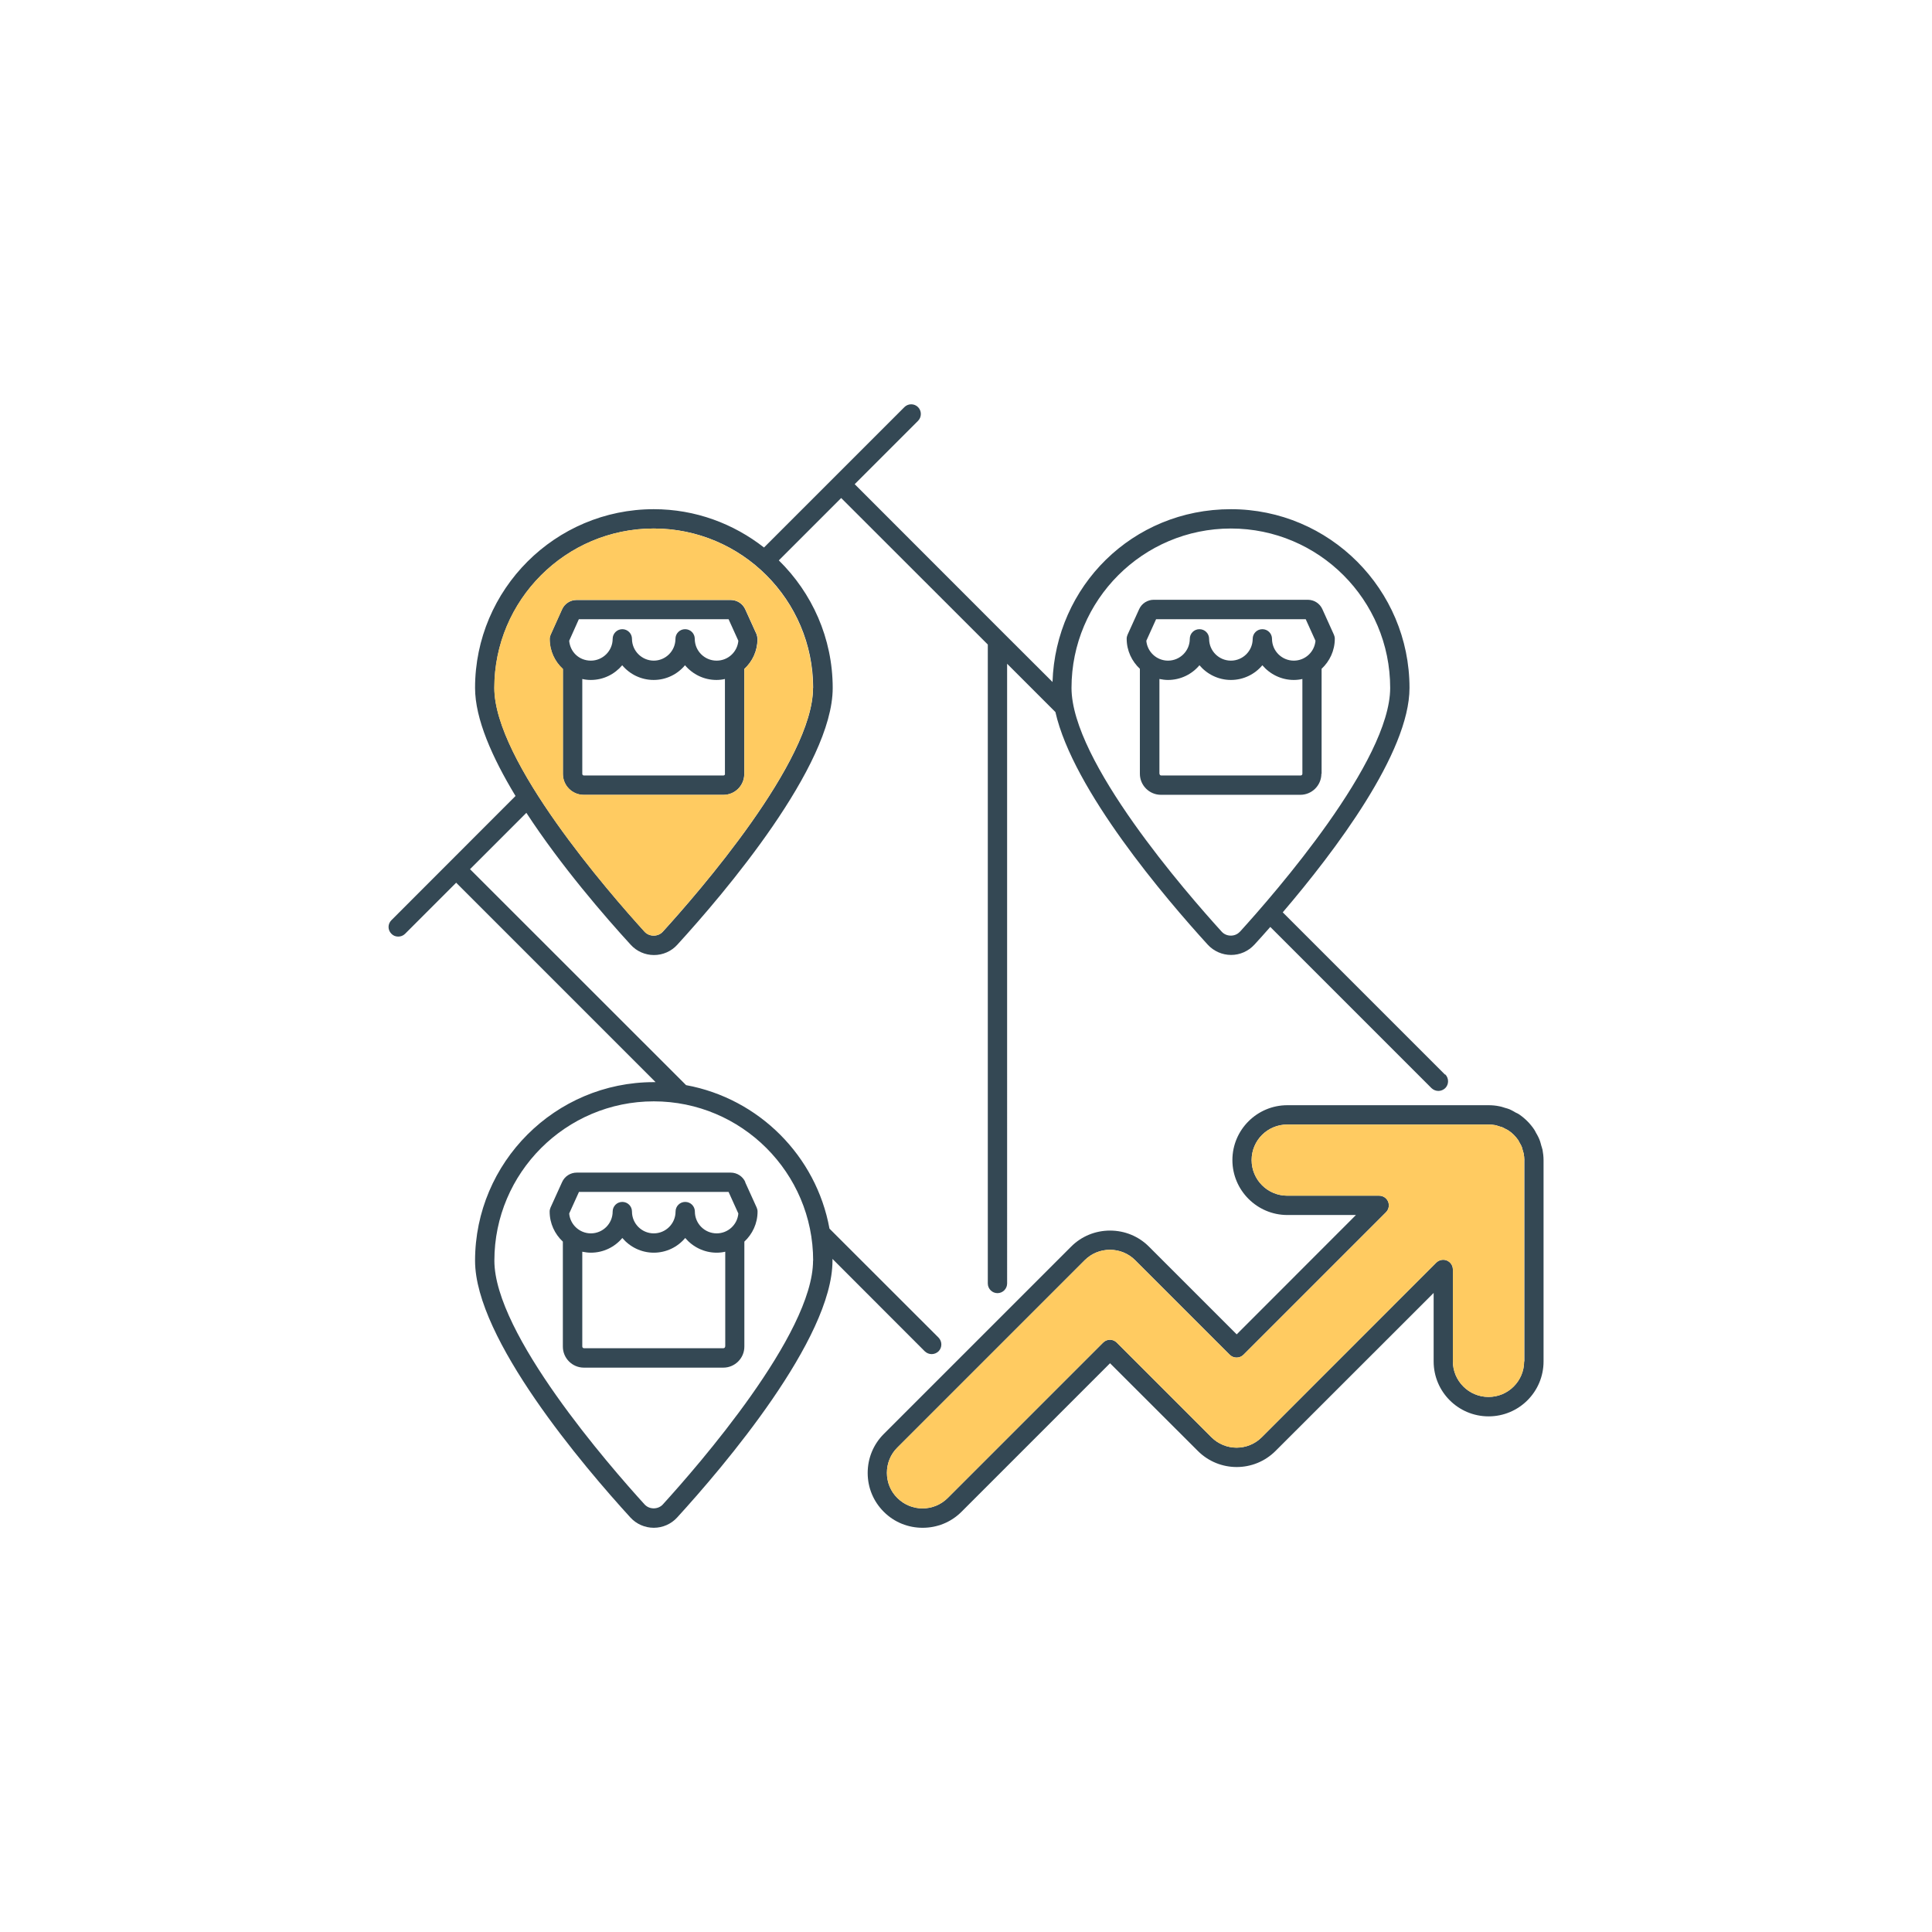 <?xml version="1.0" encoding="UTF-8"?><svg id="a" xmlns="http://www.w3.org/2000/svg" viewBox="0 0 180 180"><defs><style>.b{fill:#ffcb61;}.c{fill:#344854;}</style></defs><path class="c" d="M69.44,110.13c-.24-.53-.77-.88-1.36-.88h-14.35c-.58,0-1.12,.34-1.36,.88l-1.08,2.38c-.05,.12-.08,.24-.08,.37,0,1.11,.48,2.1,1.23,2.8v9.78c0,1.08,.88,1.96,1.96,1.96h12.99c1.08,0,1.96-.88,1.96-1.96v-9.78c.75-.7,1.23-1.69,1.23-2.8,0-.13-.03-.25-.08-.37l-1.08-2.38Zm-15.51,.92h13.95l.91,2.01c-.09,1.04-.96,1.85-2.02,1.85-1.12,0-2.03-.91-2.03-2.03,0-.5-.4-.9-.9-.9s-.9,.4-.9,.9c0,1.12-.91,2.03-2.03,2.03s-2.03-.91-2.03-2.03c0-.5-.4-.9-.9-.9s-.9,.4-.9,.9c0,1.12-.91,2.03-2.03,2.03-1.06,0-1.93-.82-2.02-1.85l.91-2.01Zm13.63,14.4c0,.09-.07,.16-.16,.16h-12.99c-.09,0-.16-.07-.16-.16v-8.83c.26,.05,.52,.09,.8,.09,1.17,0,2.23-.53,2.93-1.37,.7,.83,1.76,1.37,2.93,1.37s2.23-.53,2.93-1.37c.7,.83,1.76,1.37,2.93,1.37,.27,0,.54-.03,.8-.09v8.83Z"/><path class="c" d="M70.51,59.15l-1.08-2.38c-.24-.53-.77-.87-1.36-.87h-14.35c-.59,0-1.12,.34-1.36,.88l-1.07,2.38c-.05,.12-.08,.24-.08,.38,0,1.11,.48,2.1,1.23,2.79v9.78c0,1.08,.87,1.95,1.95,1.95h13c1.08,0,1.95-.87,1.95-1.95v-9.78c.76-.69,1.23-1.69,1.23-2.79,0-.14-.03-.26-.07-.38Zm-2.96,12.95c0,.08-.06,.15-.15,.15h-13c-.09,0-.15-.07-.15-.15v-8.84c.25,.06,.52,.09,.79,.09,1.18,0,2.22-.53,2.93-1.37,.7,.84,1.76,1.37,2.93,1.37s2.22-.53,2.92-1.37c.71,.84,1.76,1.37,2.93,1.37,.27,0,.54-.03,.79-.09v8.84Zm-.79-10.55c-1.12,0-2.03-.91-2.03-2.03,0-.5-.4-.9-.9-.9s-.9,.4-.9,.9c0,1.12-.91,2.03-2.02,2.03s-2.03-.91-2.03-2.03c0-.5-.41-.9-.9-.9s-.9,.4-.9,.9c0,1.12-.92,2.03-2.03,2.03s-1.93-.82-2.02-1.85l.9-2.01h13.95l.91,2.01c-.09,1.04-.96,1.85-2.02,1.85Z"/><path class="c" d="M123.13,72.09v-9.78c.75-.7,1.23-1.69,1.23-2.8,0-.13-.03-.25-.08-.37l-1.08-2.39c-.24-.53-.77-.87-1.36-.87h-14.35c-.58,0-1.12,.34-1.36,.88l-1.08,2.38c-.05,.12-.08,.24-.08,.37,0,1.11,.48,2.1,1.23,2.8v9.78c0,1.08,.88,1.96,1.96,1.96h12.99c1.08,0,1.96-.88,1.96-1.96Zm-15.43-14.4h13.95l.91,2.01c-.09,1.04-.96,1.85-2.02,1.85-1.12,0-2.03-.91-2.03-2.03,0-.5-.4-.9-.9-.9s-.9,.4-.9,.9c0,1.12-.91,2.03-2.03,2.03s-2.03-.91-2.03-2.03c0-.5-.4-.9-.9-.9s-.9,.4-.9,.9c0,1.12-.91,2.03-2.03,2.03-1.06,0-1.93-.82-2.02-1.85l.91-2.01Zm.32,14.4v-8.83c.26,.05,.52,.09,.8,.09,1.17,0,2.23-.53,2.93-1.37,.7,.83,1.76,1.37,2.93,1.37s2.23-.53,2.93-1.37c.7,.83,1.76,1.37,2.93,1.37,.27,0,.54-.03,.8-.09v8.83c0,.09-.07,.16-.16,.16h-12.99c-.09,0-.16-.07-.16-.16Z"/><path class="c" d="M143.7,107.08c-.03-.12-.06-.23-.1-.34l-.05-.19c-.04-.14-.08-.29-.14-.42-.05-.14-.13-.27-.2-.41l-.1-.17c-.04-.1-.11-.21-.17-.31-.38-.57-.86-1.04-1.41-1.42-.1-.06-.2-.12-.31-.16l-.17-.1c-.13-.07-.27-.15-.41-.21-.14-.05-.27-.1-.41-.13l-.19-.06c-.12-.04-.23-.07-.35-.09-.33-.07-.67-.1-1-.1h-18.75c-2.82,0-5.12,2.29-5.12,5.11s2.3,5.12,5.12,5.12h6.39l-11.11,11.12-8.18-8.18c-.96-.96-2.25-1.49-3.62-1.49s-2.66,.53-3.62,1.49l-17.46,17.46c-.97,.97-1.5,2.26-1.5,3.63s.53,2.65,1.5,3.62c1,1,2.3,1.49,3.62,1.49s2.62-.49,3.62-1.49l13.84-13.84,8.18,8.17c2,2,5.24,2,7.24,0l14.73-14.72v6.38c0,2.83,2.29,5.12,5.12,5.12s5.12-2.29,5.12-5.12v-18.75c0-.32-.04-.67-.1-1Zm-1.7,19.75c0,1.84-1.49,3.32-3.32,3.32s-3.32-1.49-3.32-3.32v-8.56c0-.36-.22-.69-.56-.83-.33-.14-.72-.06-.98,.19l-16.26,16.27c-1.3,1.3-3.4,1.3-4.7,0l-8.81-8.81c-.35-.36-.93-.36-1.28,0l-14.47,14.47c-1.3,1.3-3.4,1.3-4.7,0-.63-.62-.97-1.46-.97-2.34s.34-1.73,.97-2.35l17.46-17.46c.63-.63,1.47-.97,2.35-.97s1.72,.34,2.35,.97l8.81,8.81c.35,.35,.93,.35,1.28,0l13.28-13.28c.26-.26,.33-.65,.2-.98-.14-.34-.47-.56-.84-.56h-8.56c-1.83,0-3.32-1.48-3.32-3.32s1.49-3.31,3.32-3.31h18.75c.22,0,.43,.02,.65,.06,.04,0,.09,.03,.14,.04l.28,.09c.06,.02,.13,.04,.21,.06,.07,.03,.14,.07,.21,.11l.26,.13s.06,.04,.1,.06c.37,.24,.67,.55,.93,.92,.02,.04,.04,.08,.06,.12l.14,.25c.04,.06,.07,.14,.1,.2,.04,.07,.05,.14,.07,.22l.08,.28s.03,.08,.04,.13c.04,.23,.07,.44,.07,.65v18.75Z"/><path class="b" d="M142,108.08v18.75c0,1.84-1.49,3.32-3.32,3.32s-3.32-1.49-3.32-3.32v-8.56c0-.36-.22-.69-.56-.83-.33-.14-.72-.06-.98,.19l-16.26,16.27c-1.3,1.3-3.4,1.3-4.7,0l-8.81-8.81c-.35-.36-.93-.36-1.28,0l-14.47,14.47c-1.3,1.3-3.4,1.3-4.7,0-.63-.62-.97-1.46-.97-2.34s.34-1.73,.97-2.35l17.46-17.46c.63-.63,1.47-.97,2.35-.97s1.72,.34,2.35,.97l8.81,8.81c.35,.35,.93,.35,1.28,0l13.28-13.28c.26-.26,.33-.65,.2-.98-.14-.34-.47-.56-.84-.56h-8.56c-1.83,0-3.32-1.48-3.32-3.32s1.49-3.31,3.32-3.31h18.75c.22,0,.43,.02,.65,.06,.04,0,.09,.03,.14,.04l.28,.09c.06,.02,.13,.04,.21,.06,.07,.03,.14,.07,.21,.11l.26,.13s.06,.04,.1,.06c.37,.24,.67,.55,.93,.92,.02,.04,.04,.08,.06,.12l.14,.25c.04,.06,.07,.14,.1,.2,.04,.07,.05,.14,.07,.22l.08,.28s.03,.08,.04,.13c.04,.23,.07,.44,.07,.65Z"/><path class="c" d="M134.62,100.11l-15.11-15.11c4.86-5.69,11.81-14.88,11.81-20.91,0-9.18-7.46-16.65-16.64-16.65s-16.33,7.18-16.62,16.1l-4.52-4.51h0l-13.91-13.92,5.9-5.9c.35-.35,.35-.93,0-1.28s-.92-.35-1.27,0l-6.54,6.54h0l-6.54,6.54c-2.84-2.22-6.39-3.57-10.27-3.57-9.18,0-16.65,7.47-16.65,16.65,0,2.88,1.59,6.47,3.77,10.07l-11.56,11.57c-.36,.35-.36,.92,0,1.27,.17,.18,.4,.26,.63,.26s.46-.08,.64-.26l4.76-4.76,18.58,18.58c-.05,0-.11,0-.17,0-9.18,0-16.65,7.47-16.65,16.64,0,7.27,10.12,19.16,14.48,23.93,.55,.6,1.34,.95,2.17,.95s1.62-.35,2.17-.95c4.36-4.77,14.48-16.66,14.48-23.93,0-.05,0-.11,0-.17l8.6,8.61c.18,.17,.41,.26,.64,.26s.46-.09,.64-.26c.35-.35,.35-.92,0-1.28l-10.16-10.15c-1.23-6.78-6.59-12.13-13.36-13.37l-20.13-20.12,5.25-5.25c3.23,4.95,7.33,9.68,9.72,12.29,.55,.61,1.34,.96,2.17,.96s1.62-.35,2.17-.96c4.36-4.77,14.48-16.65,14.48-23.92,0-4.65-1.93-8.86-5.02-11.89l5.81-5.81,13.66,13.65v59.53c0,.49,.4,.9,.9,.9s.9-.41,.9-.9V61.84l4.5,4.5c1.65,7.27,10.27,17.37,14.19,21.67,.56,.61,1.35,.96,2.18,.96s1.61-.35,2.17-.96c.44-.48,.94-1.03,1.48-1.65l15.02,15.02c.18,.17,.41,.26,.64,.26s.46-.09,.64-.26c.35-.35,.35-.93,0-1.28Zm-58.87,17.34c0,6.83-10.72,19.12-14,22.72-.44,.48-1.25,.48-1.69,0-3.28-3.6-14-15.89-14-22.72,0-8.18,6.66-14.84,14.85-14.84s14.85,6.66,14.85,14.84Zm0-53.36c0,6.83-10.72,19.11-14,22.72-.44,.48-1.25,.48-1.69,0-3.28-3.61-14-15.89-14-22.72,0-8.19,6.66-14.85,14.85-14.85s14.85,6.66,14.85,14.85Zm39.76,22.72c-.43,.48-1.24,.48-1.68,0-3.28-3.61-14-15.89-14-22.72,0-8.19,6.66-14.85,14.85-14.85s14.84,6.66,14.84,14.85c0,6.82-10.72,19.11-14,22.72Z"/><path class="b" d="M60.9,49.24c-8.19,0-14.85,6.66-14.85,14.85,0,6.82,10.72,19.11,14,22.72,.44,.48,1.25,.48,1.69,0,3.29-3.61,14-15.89,14-22.72,0-8.19-6.66-14.85-14.85-14.85Zm8.45,13.08v9.78c0,1.08-.87,1.95-1.95,1.95h-13c-1.08,0-1.95-.87-1.95-1.95v-9.78c-.76-.69-1.23-1.68-1.23-2.79,0-.14,.03-.26,.08-.38l1.07-2.38c.24-.54,.77-.88,1.36-.88h14.35c.58,0,1.12,.34,1.36,.87l1.08,2.38c.05,.12,.07,.24,.07,.38,0,1.1-.48,2.1-1.23,2.79Z"/></svg>